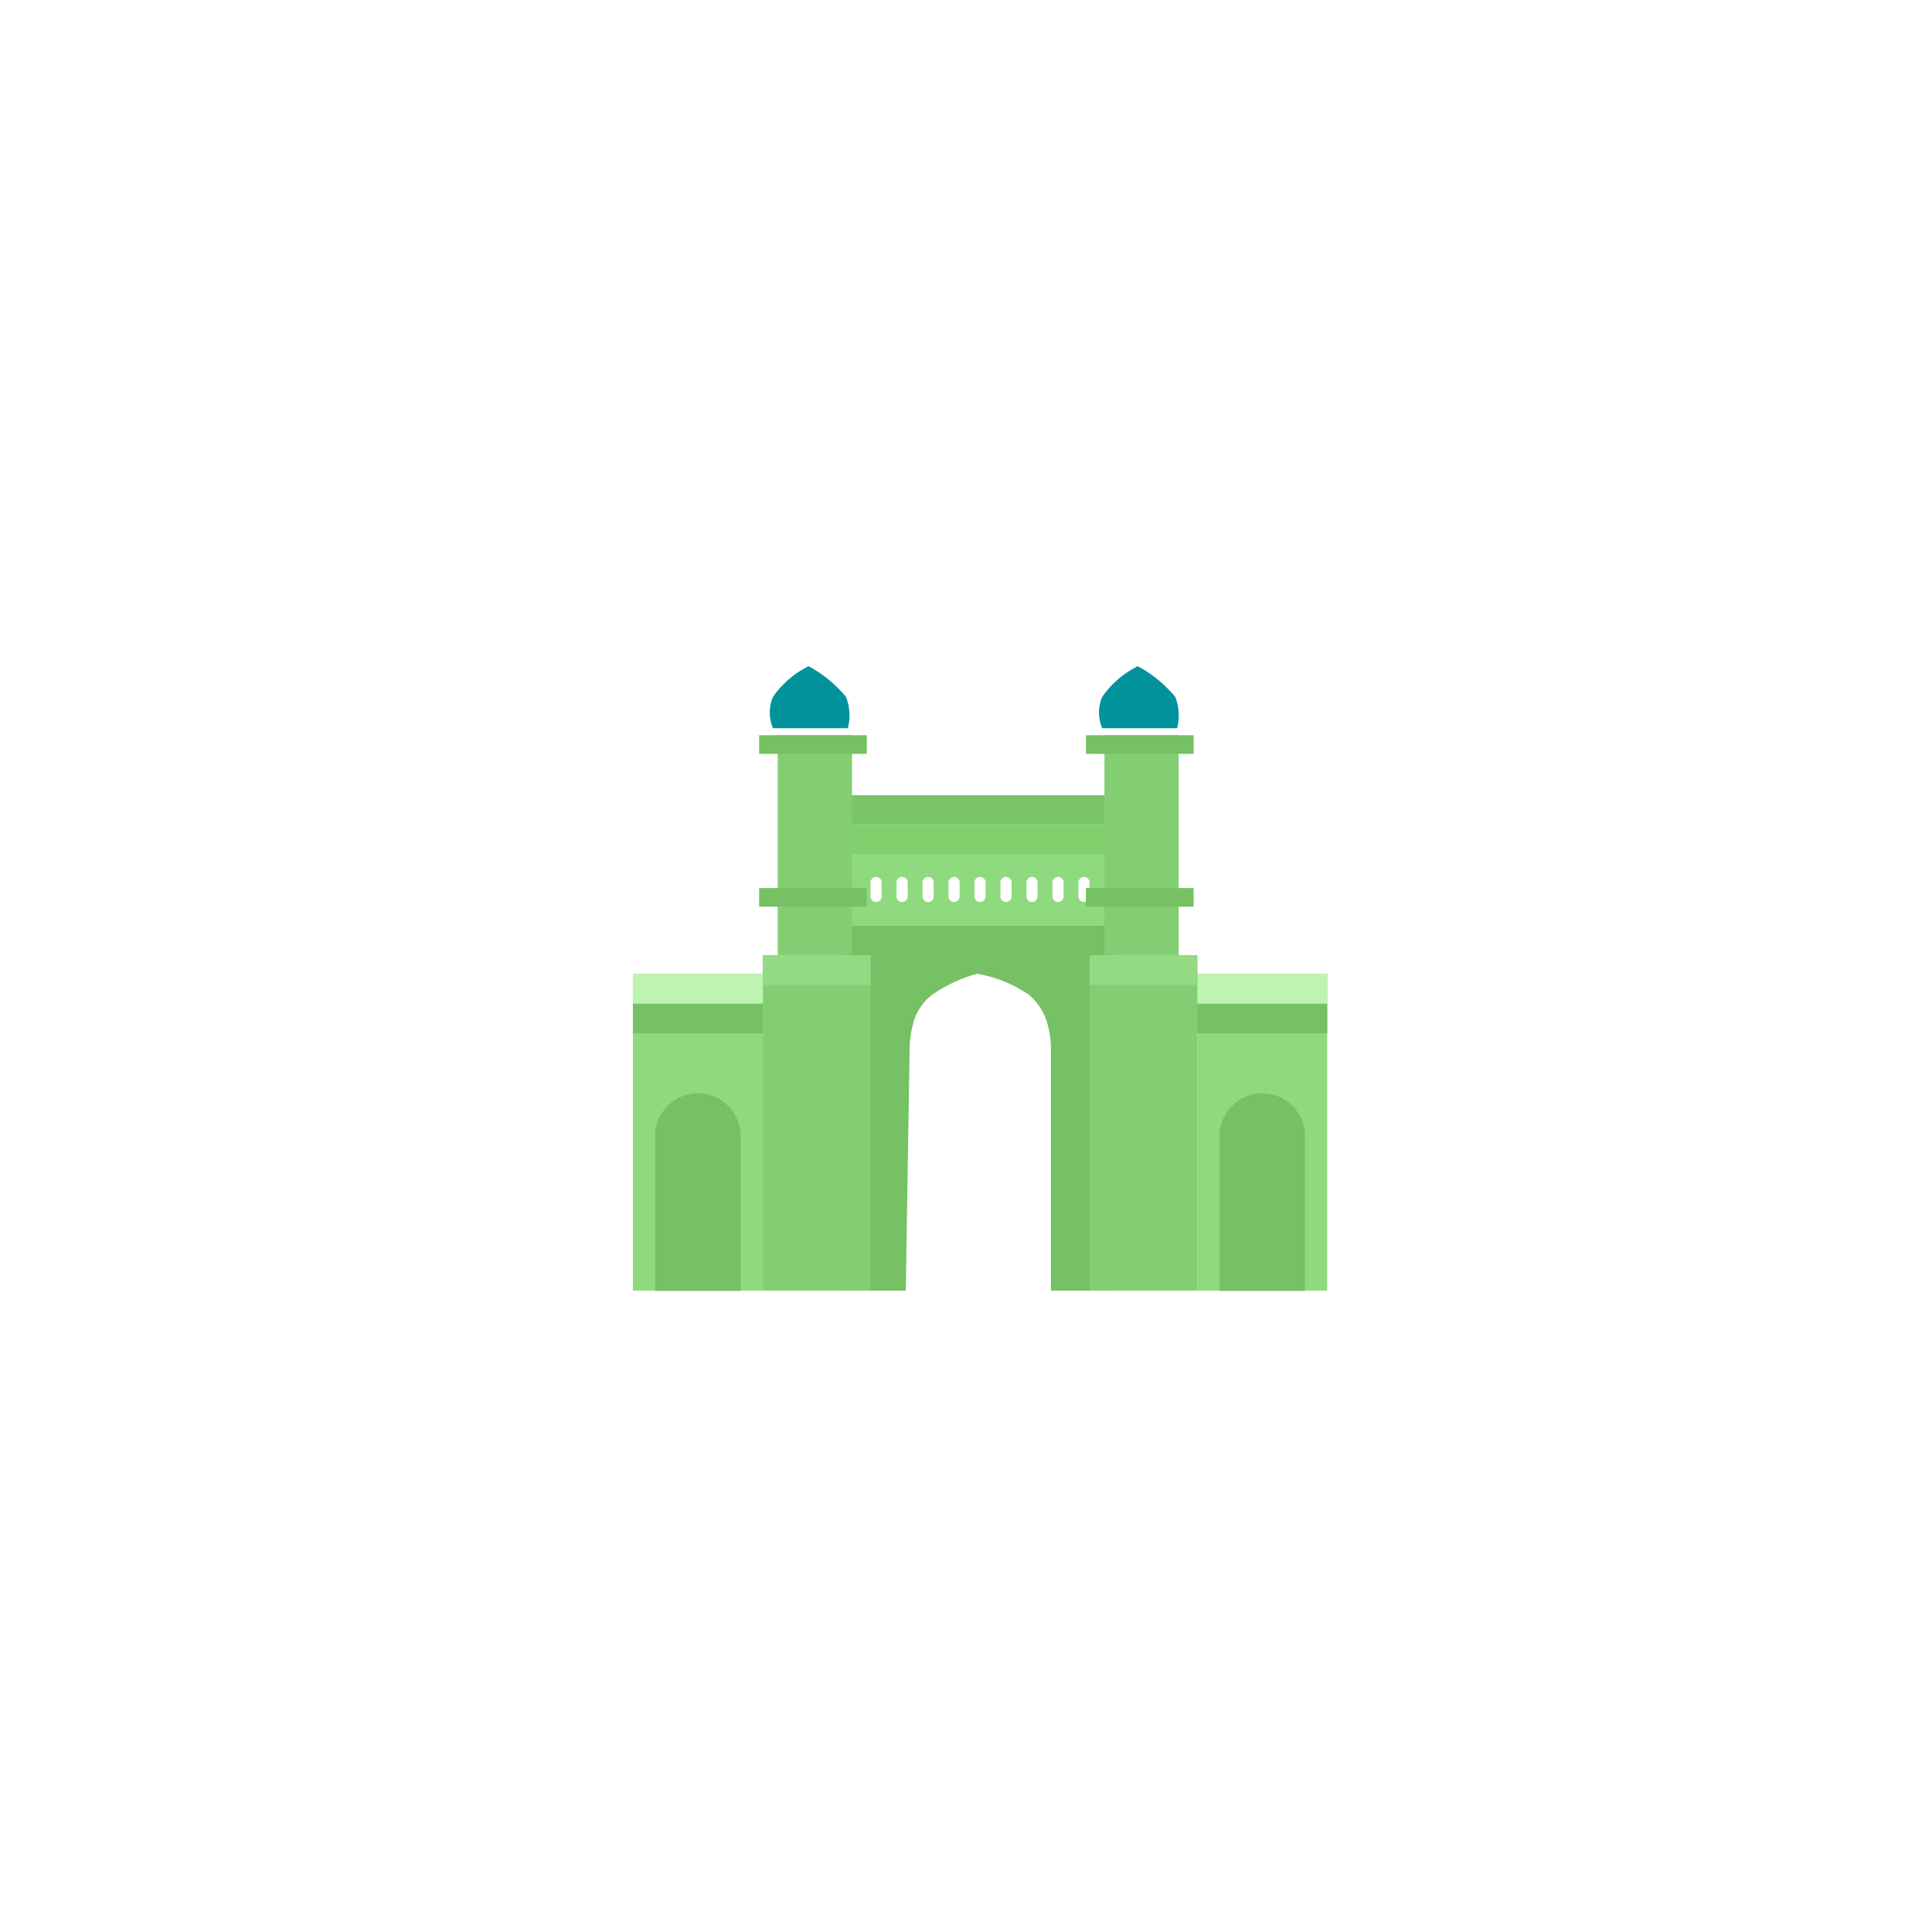<svg xmlns="http://www.w3.org/2000/svg" xmlns:xlink="http://www.w3.org/1999/xlink" width="58" height="58" viewBox="0 0 58 58">
  <defs>
    <filter id="Rectangle" x="0" y="0" width="58" height="58" filterUnits="userSpaceOnUse">
      <feOffset input="SourceAlpha"/>
      <feGaussianBlur stdDeviation="3" result="blur"/>
      <feFlood flood-opacity="0.161"/>
      <feComposite operator="in" in2="blur"/>
      <feComposite in="SourceGraphic"/>
    </filter>
  </defs>
  <g id="Group_116921" data-name="Group 116921" transform="translate(-883 -14070)">
    <g id="Group_116892" data-name="Group 116892" transform="translate(-8943 14781)">
      <g transform="matrix(1, 0, 0, 1, 9826, -711)" filter="url(#Rectangle)">
        <rect id="Rectangle-2" data-name="Rectangle" width="40" height="40" rx="8" transform="translate(9 9)" fill="#fff"/>
      </g>
    </g>
    <rect id="Rectangle-3" data-name="Rectangle" width="3.901" height="9.511" transform="translate(902 14099.234)" fill="#8fd97e"/>
    <path id="Combined_Shape" data-name="Combined Shape" d="M8.249,10.966H6.308V3.635a2.669,2.669,0,0,0-.083-.587,1.736,1.736,0,0,0-.578-.962,3.9,3.9,0,0,0-1.558-.632,4.445,4.445,0,0,0-1.348.632,1.583,1.583,0,0,0-.59.951,2.7,2.7,0,0,0-.084.6l-.117,7.33H0V0H8.249V10.966Z" transform="translate(908.242 14097.779)" fill="#75c163"/>
    <rect id="Rectangle_Copy_38" data-name="Rectangle Copy 38" width="8.249" height="0.895" transform="translate(908.242 14094.769)" fill="#80d16e"/>
    <rect id="Rectangle_Copy_37" data-name="Rectangle Copy 37" width="8.249" height="0.895" transform="translate(908.242 14093.873)" fill="#7ac469"/>
    <path id="Combined_Shape-2" data-name="Combined Shape" d="M8.248,2.145H0V0H8.248V2.144ZM7.3.68a.168.168,0,0,0-.167.167v.42a.167.167,0,1,0,.334,0V.848A.167.167,0,0,0,7.3.68Zm-.78,0a.168.168,0,0,0-.167.167v.42a.167.167,0,1,0,.334,0V.848A.167.167,0,0,0,6.521.68Zm-.78,0a.168.168,0,0,0-.167.167v.42a.167.167,0,1,0,.334,0V.848A.167.167,0,0,0,5.741.68Zm-.78,0a.168.168,0,0,0-.167.167v.42a.167.167,0,1,0,.334,0V.848A.167.167,0,0,0,4.961.68Zm-.78,0a.168.168,0,0,0-.167.167v.42a.167.167,0,1,0,.334,0V.848A.167.167,0,0,0,4.181.68ZM3.4.68a.168.168,0,0,0-.167.167v.42a.167.167,0,1,0,.334,0V.848A.167.167,0,0,0,3.4.68Zm-.78,0a.168.168,0,0,0-.167.167v.42a.167.167,0,1,0,.335,0V.848A.168.168,0,0,0,2.62.68Zm-.78,0a.168.168,0,0,0-.167.167v.42a.167.167,0,1,0,.335,0V.848A.168.168,0,0,0,1.84.68Zm-.78,0A.168.168,0,0,0,.892.848v.42a.167.167,0,1,0,.335,0V.848A.168.168,0,0,0,1.059.68Z" transform="translate(908.242 14095.645)" fill="#8fd97e"/>
    <path id="Rectangle-4" data-name="Rectangle" d="M1.282,0h0A1.282,1.282,0,0,1,2.564,1.282V5.93a0,0,0,0,1,0,0H0a0,0,0,0,1,0,0V1.282A1.282,1.282,0,0,1,1.282,0Z" transform="translate(902.669 14102.824)" fill="#75c163"/>
    <rect id="Rectangle_Copy_27" data-name="Rectangle Copy 27" width="3.901" height="0.895" transform="translate(902 14100.129)" fill="#75c163"/>
    <rect id="Rectangle_Copy_26" data-name="Rectangle Copy 26" width="3.901" height="0.895" transform="translate(902 14099.234)" fill="#bef4b2"/>
    <rect id="Rectangle_Copy_31" data-name="Rectangle Copy 31" width="3.901" height="9.511" transform="translate(918.943 14099.234)" fill="#8fd97e"/>
    <path id="Rectangle_Copy_30" data-name="Rectangle Copy 30" d="M1.282,0h0A1.282,1.282,0,0,1,2.564,1.282V5.93a0,0,0,0,1,0,0H0a0,0,0,0,1,0,0V1.282A1.282,1.282,0,0,1,1.282,0Z" transform="translate(919.612 14102.824)" fill="#75c163"/>
    <rect id="Rectangle_Copy_29" data-name="Rectangle Copy 29" width="3.901" height="0.895" transform="translate(918.943 14100.129)" fill="#75c163"/>
    <rect id="Rectangle_Copy_28" data-name="Rectangle Copy 28" width="3.901" height="0.895" transform="translate(918.943 14099.234)" fill="#bef4b2"/>
    <rect id="Rectangle-5" data-name="Rectangle" width="3.233" height="10.071" transform="translate(905.901 14098.674)" fill="#83ce72"/>
    <rect id="Rectangle_Copy_32" data-name="Rectangle Copy 32" width="3.233" height="0.895" transform="translate(905.901 14098.674)" fill="#94da84"/>
    <rect id="Rectangle-6" data-name="Rectangle" width="2.229" height="6.602" transform="translate(906.348 14092.072)" fill="#83ce72"/>
    <rect id="Rectangle-7" data-name="Rectangle" width="3.233" height="0.559" transform="translate(905.79 14092.072)" fill="#75c163"/>
    <rect id="Rectangle_Copy_39" data-name="Rectangle Copy 39" width="3.233" height="0.559" transform="translate(905.79 14096.66)" fill="#75c163"/>
    <rect id="Rectangle_Copy_36" data-name="Rectangle Copy 36" width="3.233" height="10.071" transform="translate(915.711 14098.674)" fill="#83ce72"/>
    <rect id="Rectangle_Copy_35" data-name="Rectangle Copy 35" width="3.233" height="0.895" transform="translate(915.711 14098.674)" fill="#94da84"/>
    <path id="Path_63" data-name="Path 63" d="M.152,1.861a1.191,1.191,0,0,1,0-.942A2.848,2.848,0,0,1,1.219,0,3.819,3.819,0,0,1,2.343.919a1.522,1.522,0,0,1,.056.942Z" transform="translate(906.054 14090)" fill="#00939c"/>
    <rect id="Rectangle_Copy_49" data-name="Rectangle Copy 49" width="2.229" height="6.602" transform="translate(916.156 14092.072)" fill="#83ce72"/>
    <rect id="Rectangle_Copy_48" data-name="Rectangle Copy 48" width="3.233" height="0.559" transform="translate(915.6 14092.072)" fill="#75c163"/>
    <rect id="Rectangle_Copy_47" data-name="Rectangle Copy 47" width="3.233" height="0.559" transform="translate(915.6 14096.66)" fill="#75c163"/>
    <path id="Path_63_Copy" data-name="Path 63 Copy" d="M.152,1.861a1.191,1.191,0,0,1,0-.942A2.848,2.848,0,0,1,1.219,0,3.819,3.819,0,0,1,2.343.919a1.522,1.522,0,0,1,.056.942Z" transform="translate(915.938 14090)" fill="#00939c"/>
  </g>
</svg>
